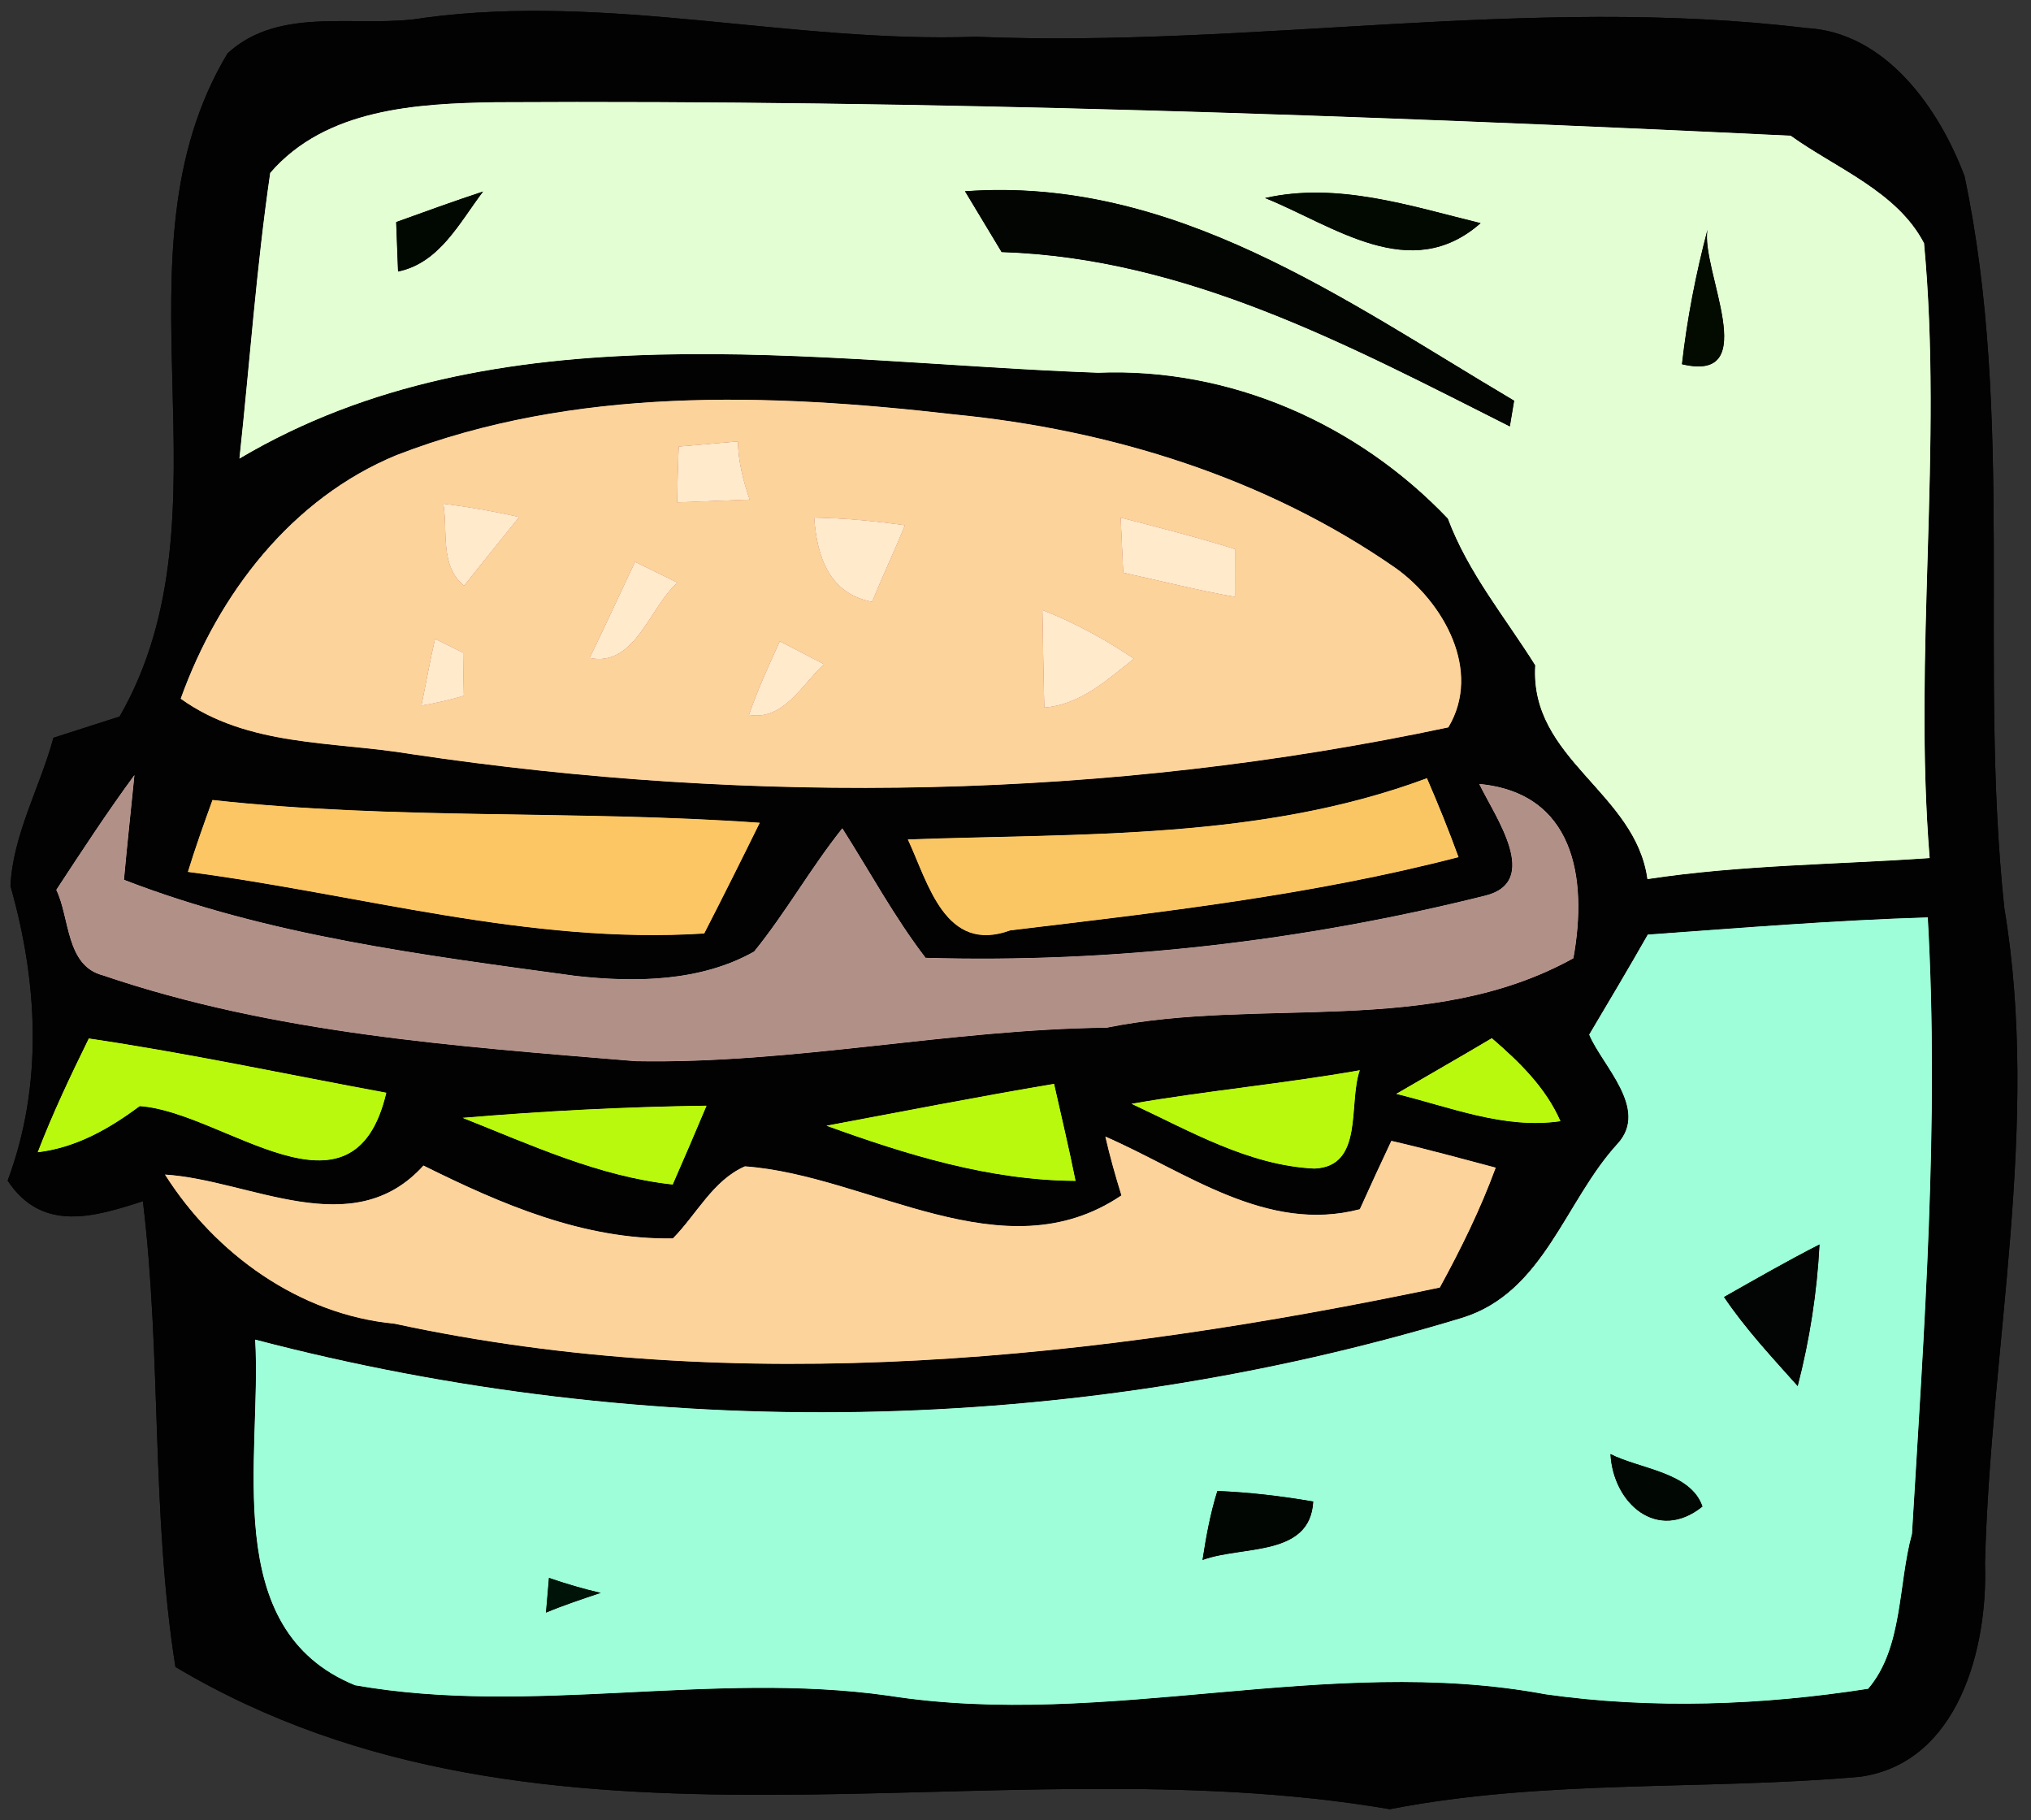 <?xml version="1.0" encoding="UTF-8" standalone="no"?>
<svg
   height="250pt"
   width="279pt"
   version="1.1"
   viewBox="0 0 279 250"
   id="svg134149"
   sodipodi:docname="FoodAndDrinkIconBurger-remix.svg"
   inkscape:version="1.2.2 (b0a8486, 2022-12-01)"
   xmlns:inkscape="http://www.inkscape.org/namespaces/inkscape"
   xmlns:sodipodi="http://sodipodi.sourceforge.net/DTD/sodipodi-0.dtd"
   xmlns="http://www.w3.org/2000/svg"
   xmlns:svg="http://www.w3.org/2000/svg"
   xmlns:rdf="http://www.w3.org/1999/02/22-rdf-syntax-ns#"
   xmlns:cc="http://creativecommons.org/ns#"
   xmlns:dc="http://purl.org/dc/elements/1.1/">
  <rect x="0" y="0" width="279" height="250" fill="#333333" stroke="none"/>
  <defs
     id="defs134153" />
  <sodipodi:namedview
     id="namedview134151"
     pagecolor="#ffffff"
     bordercolor="#000000"
     borderopacity="0.25"
     inkscape:showpageshadow="2"
     inkscape:pageopacity="0.0"
     inkscape:pagecheckerboard="0"
     inkscape:deskcolor="#d1d1d1"
     inkscape:document-units="pt"
     showgrid="false"
     inkscape:zoom="1.3249068"
     inkscape:cx="170.95541"
     inkscape:cy="172.46496"
     inkscape:window-width="1652"
     inkscape:window-height="1099"
     inkscape:window-x="0"
     inkscape:window-y="25"
     inkscape:window-maximized="0"
     inkscape:current-layer="svg134149" />
  <g
     id="g137285">
    <path
       fill="#010201"
       d="m58.34 2.44c25.28-3.39 50.37 3.49 75.7 2.61 38.05 1.55 76.09-5.78 114.06-1.2 10.89 0.55 18.24 10.96 21.77 20.35 6.96 33.06 1.92 67.11 5.46 100.5 4.99 29.9-1.88 60.06-2.65 90.04 0.41 11.58-3.62 27.38-17.12 29.3-21.46 1.9-43.32 0.31-64.64 4.46-55.1-9.44-116.04 10.69-166.82-19.54-3.35-21.16-1.89-42.71-4.47-63.97-6.59 2.13-13.83 4.38-18.58-2.83 4.9-13.09 4.17-27.21 0.39-40.46 0.32-7.04 4.06-13.56 5.9-20.36 3.03-0.97 6.06-1.95 9.09-2.92 16.24-28.3-1.83-63.35 14.83-91.09 7.33-6.74 18.17-3.33 27.08-4.89m-21.22 21.31c-1.9 13.01-2.82 26.16-4.23 39.24 35.36-20.96 78.89-13.19 117.95-11.79 18.14-0.74 35.67 7.01 48.06 20.03 2.78 7.44 7.86 13.55 12 20.15-0.81 12.92 13.77 17.4 15.41 29.37 12.83-1.95 25.83-1.99 38.77-2.89-2.27-28.12 1.85-56.38-0.77-84.45-3.69-7.1-12.07-10.28-18.33-14.77-59.11-2.83-118.56-4.93-177.88-4.6-10.81 0.18-23.34 0.85-30.98 9.71m17.37 38.75c-14.45 5.95-24.5 19.08-29.67 33.47 9.22 6.63 20.9 5.83 31.58 7.6 47.24 7.06 95.82 6.27 142.56-3.66 4.67-7.79-0.67-17.14-7.14-21.82-17.81-12.43-39.22-19.07-60.72-21.17-25.52-2.94-52.25-3.84-76.61 5.58m-46.76 59.73c1.87 3.82 1.29 10.43 6.4 11.74 23.54 8.02 48.59 9.75 73.2 11.79 21.67 0.4 43.01-4.35 64.68-4.6 21.21-4.28 44.46 1.37 64.13-9.54 2.03-11.23 0-22.73-12.94-23.94 2.15 4.47 8.62 13.45 0.77 15.35-25.02 6.25-51.08 9.27-76.82 8.53-4.29-5.6-7.66-11.85-11.44-17.79-4.34 5.43-7.74 11.53-12.12 16.93-7.37 4.15-16.34 4.25-24.53 3.34-20.94-2.87-42.19-5.51-62.03-13.2 0.44-4.8 0.96-9.59 1.44-14.39-3.77 5.13-7.25 10.46-10.74 15.78m116.98-6.93c2.81 6.03 5.12 15.76 14.08 12.49 20.63-2.47 41.42-4.82 61.57-10.06-1.33-3.66-2.79-7.27-4.34-10.84-22.77 8.49-47.42 7.55-71.31 8.41m-95.52-5.42c-1.19 3.28-2.36 6.55-3.38 9.88 23.64 3.08 46.84 10 70.93 8.46 2.59-5.05 5.13-10.12 7.63-15.21-25.03-1.78-50.2-0.37-75.18-3.13m197.17 18.49c-2.62 4.61-5.34 9.17-8.05 13.74 1.77 4.27 8.28 10.19 3.9 14.98-7.26 7.9-10.09 20.46-21.39 23.93-53.63 16.26-111.55 17.19-165.77 2.98 0.96 15.92-5.13 39.8 13.73 47.48 24.21 4.25 48.92-2 73.25 1.43 30.05 4.72 60.29-5.79 90.28-0.19 14.65 2.08 29.76 1.51 44.32-0.76 4.81-5.63 4.1-14.34 6.02-21.28 1.68-28.11 3.77-56.49 2.17-84.67-12.84 0.39-25.65 1.44-38.46 2.36m-214.16 14.27c-2.52 5.13-4.97 10.29-7.02 15.63 5.3-0.64 9.83-3.23 14.01-6.34 11.56 0.79 29.33 17.5 33.88-1.84-13.62-2.51-27.17-5.43-40.87-7.45m179.6 7.61c7.38 1.8 14.84 4.89 22.56 3.75-2.01-4.62-5.67-8.16-9.43-11.4-4.35 2.59-8.76 5.09-13.13 7.65m-36.37 1.36c8.02 3.73 16.12 8.48 25.13 8.9 6.87-0.28 4.62-8.93 6.24-13.51-10.41 1.84-20.95 2.8-31.37 4.61m-41.91 3.01c11.01 3.99 22.41 7.52 34.23 7.58-0.89-4.46-1.96-8.9-2.95-13.33-10.45 1.76-20.86 3.8-31.28 5.75m-49.98-1.08c9.39 3.72 18.71 8.06 28.87 9.16 1.58-3.6 3.13-7.21 4.65-10.83-11.19 0.15-22.36 0.73-33.52 1.67m88.3 2.57c0.62 2.72 1.38 5.41 2.21 8.08-16.23 10.96-34.61-2.76-51.72-3.99-4.39 1.91-6.65 6.62-9.9 9.9-12.23 0.19-23.53-4.68-34.26-10.01-9.75 10.79-23.75 1.98-35.51 1.24 6.91 10.91 18.47 19.25 31.54 20.49 47.34 10.21 96.62 4.89 143.59-4.97 2.91-5.32 5.59-10.77 7.68-16.47-4.78-1.27-9.53-2.57-14.34-3.68-1.47 3.12-2.92 6.25-4.33 9.39-12.83 3.36-23.85-5.14-34.96-9.98z"
       id="path134033" />
    <path
       fill="#e3fed3"
       d="m37.12 23.75c7.64-8.86 20.17-9.53 30.98-9.71 59.32-0.33 118.77 1.77 177.88 4.6 6.26 4.49 14.64 7.67 18.33 14.77 2.62 28.07-1.5 56.33 0.77 84.45-12.94 0.9-25.94 0.94-38.77 2.89-1.64-11.97-16.22-16.45-15.41-29.37-4.14-6.6-9.22-12.71-12-20.15-12.39-13.02-29.92-20.77-48.06-20.03-39.06-1.4-82.59-9.17-117.95 11.79 1.41-13.08 2.33-26.23 4.23-39.24m17.3 6.75c0.06 1.7 0.2 5.1 0.26 6.8 5.72-1.19 8.42-6.7 11.69-11-4.01 1.33-7.98 2.76-11.95 4.2m78.14-4.23c1.68 2.78 3.36 5.56 5.03 8.35 25.4 0.82 47.75 12.83 69.82 23.95 0.15-0.88 0.44-2.65 0.59-3.53-23.32-13.81-46.71-30.86-75.44-28.77m41.21 0.93c9.48 3.82 20 11.94 29.63 3.45-9.65-2.36-19.66-5.7-29.63-3.45m57.28 22.83c11.22 2.67 2.55-13 3.51-18.5-1.6 6.07-2.81 12.26-3.51 18.5z"
       id="path134035" />
    <path
       fill="#010801"
       d="m54.42 30.5c3.97-1.44 7.94-2.87 11.95-4.2-3.27 4.3-5.97 9.81-11.69 11-0.06-1.7-0.2-5.1-0.26-6.8z"
       id="path134037" />
    <path
       fill="#020501"
       d="m132.56 26.27c28.73-2.09 52.12 14.96 75.44 28.77-0.15 0.88-0.44 2.65-0.59 3.53-22.07-11.12-44.42-23.13-69.82-23.95-1.67-2.79-3.35-5.57-5.03-8.35z"
       id="path134039" />
    <path
       fill="#020901"
       d="m173.77 27.2c9.97-2.25 19.98 1.09 29.63 3.45-9.63 8.49-20.15 0.37-29.63-3.45z"
       id="path134041" />
    <path
       fill="#030b01"
       d="m231.05 50.03c0.7-6.24 1.91-12.43 3.51-18.5-0.96 5.5 7.71 21.17-3.51 18.5z"
       id="path134043" />
    <path
       fill="#fbad9b"
       d="m54.49 62.5c24.36-9.42 51.09-8.52 76.61-5.58 21.5 2.1 42.91 8.74 60.72 21.17 6.47 4.68 11.81 14.03 7.14 21.82-46.74 9.93-95.32 10.72-142.56 3.66-10.68-1.77-22.36-0.97-31.58-7.6 5.17-14.39 15.22-27.52 29.67-33.47m38.74-1.17c-0.1 2.56-0.18 5.12-0.22 7.68 3.33-0.11 6.64-0.26 9.98-0.39-0.89-2.6-1.58-5.25-1.61-8-2.72 0.24-5.43 0.47-8.15 0.71m-32.34 7.85c0.66 3.8-0.53 8.52 2.86 11.28 2.51-3.16 5.05-6.31 7.59-9.45-3.45-0.78-6.93-1.39-10.45-1.83m50.95 1.91c0.37 5.46 2.12 10.48 7.97 11.58 1.43-3.54 3.07-7 4.52-10.53-4.14-0.58-8.31-0.98-12.49-1.05m42.1 0c0.11 2.52 0.23 5.05 0.35 7.58 5.12 1.11 10.2 2.42 15.36 3.32 0-1.65 0.01-4.93 0.01-6.58-5.19-1.62-10.46-2.97-15.72-4.32m-66.71 6.07c-2.09 4.41-4.11 8.84-6.24 13.22 6.32 1.33 8.33-7.22 12.11-10.34-1.47-0.72-4.41-2.16-5.87-2.88m55.96 6.62c0.09 4.47 0.14 8.94 0.26 13.41 4.93-0.37 8.64-3.78 12.33-6.72-3.93-2.65-8.16-4.96-12.59-6.69m-83.43 3.96c-0.71 3.04-1.24 6.12-1.88 9.18 1.97-0.33 3.92-0.78 5.84-1.35-0.02-1.48-0.07-4.44-0.1-5.92-1.29-0.63-2.58-1.27-3.86-1.91m47.36 0.33c-1.51 3.33-3.06 6.66-4.24 10.13 4.81 0.81 7.32-4.24 10.33-6.97-1.52-0.79-4.57-2.37-6.09-3.16z"
       id="path134045" />
    <path
       fill="#c01509"
       d="m93.23 61.33c2.72-0.24 5.43-0.47 8.15-0.71 0.03 2.75 0.72 5.4 1.61 8-3.34 0.13-6.65 0.28-9.98 0.39 0.04-2.56 0.12-5.12 0.22-7.68z"
       id="path134047" />
    <path
       fill="#c11608"
       d="m60.89 69.18c3.52 0.44 7 1.05 10.45 1.83-2.54 3.14-5.08 6.29-7.59 9.45-3.39-2.76-2.2-7.48-2.86-11.28z"
       id="path134049" />
    <path
       fill="#c21506"
       d="m111.84 71.09c4.18 0.07 8.35 0.47 12.49 1.05-1.45 3.53-3.09 6.99-4.52 10.53-5.85-1.1-7.6-6.12-7.97-11.58z"
       id="path134051" />
    <path
       fill="#c31506"
       d="m153.94 71.09c5.26 1.35 10.53 2.7 15.72 4.32 0 1.65-0.01 4.93-0.01 6.58-5.16-0.9-10.24-2.21-15.36-3.32-0.12-2.53-0.24-5.06-0.35-7.58z"
       id="path134053" />
    <path
       fill="#c0180a"
       d="m87.23 77.16c1.46 0.72 4.4 2.16 5.87 2.88-3.78 3.12-5.79 11.67-12.11 10.34 2.13-4.38 4.15-8.81 6.24-13.22z"
       id="path134055" />
    <path
       fill="#c31406"
       d="m143.19 83.78c4.43 1.73 8.66 4.04 12.59 6.69-3.69 2.94-7.4 6.35-12.33 6.72-0.12-4.47-0.17-8.94-0.26-13.41z"
       id="path134057" />
    <path
       fill="#bf160e"
       d="m59.76 87.74c1.28 0.64 2.57 1.28 3.86 1.91 0.03 1.48 0.08 4.44 0.1 5.92-1.92 0.57-3.87 1.02-5.84 1.35 0.64-3.06 1.17-6.14 1.88-9.18z"
       id="path134059" />
    <path
       fill="#bf1809"
       d="m107.12 88.07c1.52 0.79 4.57 2.37 6.09 3.16-3.01 2.73-5.52 7.78-10.33 6.97 1.18-3.47 2.73-6.8 4.24-10.13z"
       id="path134061" />
    <path
       fill="#fbd0dd"
       d="m7.73 122.23c3.49-5.32 6.97-10.65 10.74-15.78-0.48 4.8-1 9.59-1.44 14.39 19.84 7.69 41.09 10.33 62.03 13.2 8.19 0.91 17.16 0.81 24.53-3.34 4.38-5.4 7.78-11.5 12.12-16.93 3.78 5.94 7.15 12.19 11.44 17.79 25.74 0.74 51.8-2.28 76.82-8.53 7.85-1.9 1.38-10.88-0.77-15.35 12.94 1.21 14.97 12.71 12.94 23.94-19.67 10.91-42.92 5.26-64.13 9.54-21.67 0.25-43.01 5-64.68 4.6-24.61-2.04-49.66-3.77-73.2-11.79-5.11-1.31-4.53-7.92-6.4-11.74z"
       id="path134063" />
    <path
       fill="#fac664"
       d="m124.71 115.3c23.89-0.86 48.54 0.08 71.31-8.41 1.55 3.57 3.01 7.18 4.34 10.84-20.15 5.24-40.94 7.59-61.57 10.06-8.96 3.27-11.27-6.46-14.08-12.49z"
       id="path134065" />
    <path
       fill="#fbc663"
       d="m29.19 109.88c24.98 2.76 50.15 1.35 75.18 3.13-2.5 5.09-5.04 10.16-7.63 15.21-24.09 1.54-47.29-5.38-70.93-8.46 1.02-3.33 2.19-6.6 3.38-9.88z"
       id="path134067" />
    <path
       fill="#9dfed9"
       d="m226.36 128.37c12.81-0.92 25.62-1.97 38.46-2.36 1.6 28.18-0.49 56.56-2.17 84.67-1.92 6.94-1.21 15.65-6.02 21.28-14.56 2.27-29.67 2.84-44.32 0.76-29.99-5.6-60.23 4.91-90.28 0.19-24.33-3.43-49.04 2.82-73.25-1.43-18.86-7.68-12.77-31.56-13.73-47.48 54.22 14.21 112.14 13.28 165.77-2.98 11.3-3.47 14.13-16.03 21.39-23.93 4.38-4.79-2.13-10.71-3.9-14.98 2.71-4.57 5.43-9.13 8.05-13.74m10.47 49.78c2.96 4.4 6.6 8.28 10.12 12.23 1.65-6.36 2.66-12.89 3-19.45-4.45 2.27-8.78 4.76-13.12 7.22m-15.6 21.57c0.36 6.79 6.45 12.18 12.64 7.21-1.61-4.73-8.54-5.13-12.64-7.21m-54 5.07c-0.97 3.08-1.55 6.28-2.04 9.48 5.47-2.01 14.79-0.37 15.21-8.03-4.35-0.75-8.75-1.27-13.17-1.45m-91.82 11.94c-0.13 1.59-0.27 3.17-0.41 4.77 2.47-1.03 5-1.87 7.53-2.71-2.41-0.55-4.78-1.26-7.12-2.06z"
       id="path134069" />
    <path
       fill="#f1fb09"
       d="m12.2 142.64c13.7 2.02 27.25 4.94 40.87 7.45-4.55 19.34-22.32 2.63-33.88 1.84-4.18 3.11-8.71 5.7-14.01 6.34 2.05-5.34 4.5-10.5 7.02-15.63z"
       id="path134071" />
    <path
       fill="#f0f812"
       d="m191.8 150.25c4.37-2.56 8.78-5.06 13.13-7.65 3.76 3.24 7.42 6.78 9.43 11.4-7.72 1.14-15.18-1.95-22.56-3.75z"
       id="path134073" />
    <path
       fill="#f2fa0c"
       d="m155.43 151.61c10.42-1.81 20.96-2.77 31.37-4.61-1.62 4.58 0.63 13.23-6.24 13.51-9.01-0.42-17.11-5.17-25.13-8.9z"
       id="path134075" />
    <path
       fill="#f1fa0d"
       d="m113.52 154.62c10.42-1.95 20.83-3.99 31.28-5.75 0.99 4.43 2.06 8.87 2.95 13.33-11.82-0.06-23.22-3.59-34.23-7.58z"
       id="path134077" />
    <path
       fill="#f1f80f"
       d="m63.54 153.54c11.16-0.94 22.33-1.52 33.52-1.67-1.52 3.62-3.07 7.23-4.65 10.83-10.16-1.1-19.48-5.44-28.87-9.16z"
       id="path134079" />
    <path
       fill="#fbad9b"
       d="m151.84 156.11c11.11 4.84 22.13 13.34 34.96 9.98 1.41-3.14 2.86-6.27 4.33-9.39 4.81 1.11 9.56 2.41 14.34 3.68-2.09 5.7-4.77 11.15-7.68 16.47-46.97 9.86-96.25 15.18-143.59 4.97-13.07-1.24-24.63-9.58-31.54-20.49 11.76 0.74 25.76 9.55 35.51-1.24 10.73 5.33 22.03 10.2 34.26 10.01 3.25-3.28 5.51-7.99 9.9-9.9 17.11 1.23 35.49 14.95 51.72 3.99-0.83-2.67-1.59-5.36-2.21-8.08z"
       id="path134081" />
    <path
       fill="#020503"
       d="m236.83 178.15c4.34-2.46 8.67-4.95 13.12-7.22-0.34 6.56-1.35 13.09-3 19.45-3.52-3.95-7.16-7.83-10.12-12.23z"
       id="path134083" />
    <path
       fill="#010803"
       d="m221.23 199.72c4.1 2.08 11.03 2.48 12.64 7.21-6.19 4.97-12.28-0.42-12.64-7.21z"
       id="path134085" />
    <path
       fill="#010602"
       d="m167.23 204.79c4.42 0.18 8.82 0.7 13.17 1.45-0.42 7.66-9.74 6.02-15.21 8.03 0.49-3.2 1.07-6.4 2.04-9.48z"
       id="path134087" />
    <path
       fill="#001309"
       d="m75.41 216.73c2.34 0.8 4.71 1.51 7.12 2.06-2.53 0.84-5.06 1.68-7.53 2.71 0.14-1.6 0.28-3.18 0.41-4.77z"
       id="path134089" />
    <path
       d="m58.34 2.44c25.28-3.39 50.37 3.49 75.7 2.61 38.05 1.55 76.09-5.78 114.06-1.2 10.89 0.55 18.24 10.96 21.77 20.35 6.96 33.06 1.92 67.11 5.46 100.5 4.99 29.9-1.88 60.06-2.65 90.04 0.41 11.58-3.62 27.38-17.12 29.3-21.46 1.9-43.32 0.31-64.64 4.46-55.1-9.44-116.04 10.69-166.82-19.54-3.35-21.16-1.89-42.71-4.47-63.97-6.59 2.13-13.83 4.38-18.58-2.83 4.9-13.09 4.17-27.21 0.39-40.46 0.32-7.04 4.06-13.56 5.9-20.36 3.03-0.97 6.06-1.95 9.09-2.92 16.24-28.3-1.83-63.35 14.83-91.09 7.33-6.74 18.17-3.33 27.08-4.89m-21.22 21.31c-1.9 13.01-2.82 26.16-4.23 39.24 35.36-20.96 78.89-13.19 117.95-11.79 18.14-0.74 35.67 7.01 48.06 20.03 2.78 7.44 7.86 13.55 12 20.15-0.81 12.92 13.77 17.4 15.41 29.37 12.83-1.95 25.83-1.99 38.77-2.89-2.27-28.12 1.85-56.38-0.77-84.45-3.69-7.1-12.07-10.28-18.33-14.77-59.11-2.83-118.56-4.93-177.88-4.6-10.81 0.18-23.34 0.85-30.98 9.71m17.37 38.75c-14.45 5.95-24.5 19.08-29.67 33.47 9.22 6.63 20.9 5.83 31.58 7.6 47.24 7.06 95.82 6.27 142.56-3.66 4.67-7.79-0.67-17.14-7.14-21.82-17.81-12.43-39.22-19.07-60.72-21.17-25.52-2.94-52.25-3.84-76.61 5.58m-46.76 59.73c1.87 3.82 1.29 10.43 6.4 11.74 23.54 8.02 48.59 9.75 73.2 11.79 21.67 0.4 43.01-4.35 64.68-4.6 21.21-4.28 44.46 1.37 64.13-9.54 2.03-11.23 0-22.73-12.94-23.94 2.15 4.47 8.62 13.45 0.77 15.35-25.02 6.25-51.08 9.27-76.82 8.53-4.29-5.6-7.66-11.85-11.44-17.79-4.34 5.43-7.74 11.53-12.12 16.93-7.37 4.15-16.34 4.25-24.53 3.34-20.94-2.87-42.19-5.51-62.03-13.2 0.44-4.8 0.96-9.59 1.44-14.39-3.77 5.13-7.25 10.46-10.74 15.78m116.98-6.93c2.81 6.03 5.12 15.76 14.08 12.49 20.63-2.47 41.42-4.82 61.57-10.06-1.33-3.66-2.79-7.27-4.34-10.84-22.77 8.49-47.42 7.55-71.31 8.41m-95.52-5.42c-1.19 3.28-2.36 6.55-3.38 9.88 23.64 3.08 46.84 10 70.93 8.46 2.59-5.05 5.13-10.12 7.63-15.21-25.03-1.78-50.2-0.37-75.18-3.13m197.17 18.49c-2.62 4.61-5.34 9.17-8.05 13.74 1.77 4.27 8.28 10.19 3.9 14.98-7.26 7.9-10.09 20.46-21.39 23.93-53.63 16.26-111.55 17.19-165.77 2.98 0.96 15.92-5.13 39.8 13.73 47.48 24.21 4.25 48.92-2 73.25 1.43 30.05 4.72 60.29-5.79 90.28-0.19 14.65 2.08 29.76 1.51 44.32-0.76 4.81-5.63 4.1-14.34 6.02-21.28 1.68-28.11 3.77-56.49 2.17-84.67-12.84 0.39-25.65 1.44-38.46 2.36m-214.16 14.27c-2.52 5.13-4.97 10.29-7.02 15.63 5.3-0.64 9.83-3.23 14.01-6.34 11.56 0.79 29.33 17.5 33.88-1.84-13.62-2.51-27.17-5.43-40.87-7.45m179.6 7.61c7.38 1.8 14.84 4.89 22.56 3.75-2.01-4.62-5.67-8.16-9.43-11.4-4.35 2.59-8.76 5.09-13.13 7.65m-36.37 1.36c8.02 3.73 16.12 8.48 25.13 8.9 6.87-0.28 4.62-8.93 6.24-13.51-10.41 1.84-20.95 2.8-31.37 4.61m-41.91 3.01c11.01 3.99 22.41 7.52 34.23 7.58-0.89-4.46-1.96-8.9-2.95-13.33-10.45 1.76-20.86 3.8-31.28 5.75m-49.98-1.08c9.39 3.72 18.71 8.06 28.87 9.16 1.58-3.6 3.13-7.21 4.65-10.83-11.19 0.15-22.36 0.73-33.52 1.67m88.3 2.57c0.62 2.72 1.38 5.41 2.21 8.08-16.23 10.96-34.61-2.76-51.72-3.99-4.39 1.91-6.65 6.62-9.9 9.9-12.23 0.19-23.53-4.68-34.26-10.01-9.75 10.79-23.75 1.98-35.51 1.24 6.91 10.91 18.47 19.25 31.54 20.49 47.34 10.21 96.62 4.89 143.59-4.97 2.91-5.32 5.59-10.77 7.68-16.47-4.78-1.27-9.53-2.57-14.34-3.68-1.47 3.12-2.92 6.25-4.33 9.39-12.83 3.36-23.85-5.14-34.96-9.98z"
       fill="#010201"
       id="path134091" />
    <path
       d="m37.12 23.75c7.64-8.86 20.17-9.53 30.98-9.71 59.32-0.33 118.77 1.77 177.88 4.6 6.26 4.49 14.64 7.67 18.33 14.77 2.62 28.07-1.5 56.33 0.77 84.45-12.94 0.9-25.94 0.94-38.77 2.89-1.64-11.97-16.22-16.45-15.41-29.37-4.14-6.6-9.22-12.71-12-20.15-12.39-13.02-29.92-20.77-48.06-20.03-39.06-1.4-82.59-9.17-117.95 11.79 1.41-13.08 2.33-26.23 4.23-39.24m17.3 6.75c0.06 1.7 0.2 5.1 0.26 6.8 5.72-1.19 8.42-6.7 11.69-11-4.01 1.33-7.98 2.76-11.95 4.2m78.14-4.23c1.68 2.78 3.36 5.56 5.03 8.35 25.4 0.82 47.75 12.83 69.82 23.95 0.15-0.88 0.44-2.65 0.59-3.53-23.32-13.81-46.71-30.86-75.44-28.77m41.21 0.93c9.48 3.82 20 11.94 29.63 3.45-9.65-2.36-19.66-5.7-29.63-3.45m57.28 22.83c11.22 2.67 2.55-13 3.51-18.5-1.6 6.07-2.81 12.26-3.51 18.5z"
       fill="#e3fed3"
       id="path134093" />
    <path
       d="m54.42 30.5c3.97-1.44 7.94-2.87 11.95-4.2-3.27 4.3-5.97 9.81-11.69 11-0.06-1.7-0.2-5.1-0.26-6.8z"
       fill="#010801"
       id="path134095" />
    <path
       d="m132.56 26.27c28.73-2.09 52.12 14.96 75.44 28.77-0.15 0.88-0.44 2.65-0.59 3.53-22.07-11.12-44.42-23.13-69.82-23.95-1.67-2.79-3.35-5.57-5.03-8.35z"
       fill="#020501"
       id="path134097" />
    <path
       d="m173.77 27.2c9.97-2.25 19.98 1.09 29.63 3.45-9.63 8.49-20.15 0.37-29.63-3.45z"
       fill="#020901"
       id="path134099" />
    <path
       d="m231.05 50.03c0.7-6.24 1.91-12.43 3.51-18.5-0.96 5.5 7.71 21.17-3.51 18.5z"
       fill="#030b01"
       id="path134101" />
    <path
       d="m54.49 62.5c24.36-9.42 51.09-8.52 76.61-5.58 21.5 2.1 42.91 8.74 60.72 21.17 6.47 4.68 11.81 14.03 7.14 21.82-46.74 9.93-95.32 10.72-142.56 3.66-10.68-1.77-22.36-0.97-31.58-7.6 5.17-14.39 15.22-27.52 29.67-33.47m38.74-1.17c-0.1 2.56-0.18 5.12-0.22 7.68 3.33-0.11 6.64-0.26 9.98-0.39-0.89-2.6-1.58-5.25-1.61-8-2.72 0.24-5.43 0.47-8.15 0.71m-32.34 7.85c0.66 3.8-0.53 8.52 2.86 11.28 2.51-3.16 5.05-6.31 7.59-9.45-3.45-0.78-6.93-1.39-10.45-1.83m50.95 1.91c0.37 5.46 2.12 10.48 7.97 11.58 1.43-3.54 3.07-7 4.52-10.53-4.14-0.58-8.31-0.98-12.49-1.05m42.1 0c0.11 2.52 0.23 5.05 0.35 7.58 5.12 1.11 10.2 2.42 15.36 3.32 0-1.65 0.01-4.93 0.01-6.58-5.19-1.62-10.46-2.97-15.72-4.32m-66.71 6.07c-2.09 4.41-4.11 8.84-6.24 13.22 6.32 1.33 8.33-7.22 12.11-10.34-1.47-0.72-4.41-2.16-5.87-2.88m55.96 6.62c0.09 4.47 0.14 8.94 0.26 13.41 4.93-0.37 8.64-3.78 12.33-6.72-3.93-2.65-8.16-4.96-12.59-6.69m-83.43 3.96c-0.71 3.04-1.24 6.12-1.88 9.18 1.97-0.33 3.92-0.78 5.84-1.35-0.02-1.48-0.07-4.44-0.1-5.92-1.29-0.63-2.58-1.27-3.86-1.91m47.36 0.33c-1.51 3.33-3.06 6.66-4.24 10.13 4.81 0.81 7.32-4.24 10.33-6.97-1.52-0.79-4.57-2.37-6.09-3.16z"
       fill="#fbad9b"
       id="path134103"
       style="fill:#fbd39b;fill-opacity:1" />
    <path
       d="m93.23 61.33c2.72-0.24 5.43-0.47 8.15-0.71 0.03 2.75 0.72 5.4 1.61 8-3.34 0.13-6.65 0.28-9.98 0.39 0.04-2.56 0.12-5.12 0.22-7.68z"
       fill="#c01509"
       id="path134105"
       style="fill:#ffeacb;fill-opacity:1" />
    <path
       d="m60.89 69.18c3.52 0.44 7 1.05 10.45 1.83-2.54 3.14-5.08 6.29-7.59 9.45-3.39-2.76-2.2-7.48-2.86-11.28z"
       fill="#c11608"
       id="path134107"
       style="fill:#ffeacb;fill-opacity:1" />
    <path
       d="m111.84 71.09c4.18 0.07 8.35 0.47 12.49 1.05-1.45 3.53-3.09 6.99-4.52 10.53-5.85-1.1-7.6-6.12-7.97-11.58z"
       fill="#c21506"
       id="path134109"
       style="fill:#ffeacb;fill-opacity:1" />
    <path
       d="m153.94 71.09c5.26 1.35 10.53 2.7 15.72 4.32 0 1.65-0.01 4.93-0.01 6.58-5.16-0.9-10.24-2.21-15.36-3.32-0.12-2.53-0.24-5.06-0.35-7.58z"
       fill="#c31506"
       id="path134111"
       style="fill:#ffeacb;fill-opacity:1" />
    <path
       d="m87.23 77.16c1.46 0.72 4.4 2.16 5.87 2.88-3.78 3.12-5.79 11.67-12.11 10.34 2.13-4.38 4.15-8.81 6.24-13.22z"
       fill="#c0180a"
       id="path134113"
       style="fill:#ffeacb;fill-opacity:1" />
    <path
       d="m143.19 83.78c4.43 1.73 8.66 4.04 12.59 6.69-3.69 2.94-7.4 6.35-12.33 6.72-0.12-4.47-0.17-8.94-0.26-13.41z"
       fill="#c31406"
       id="path134115"
       style="fill:#ffeacb;fill-opacity:1" />
    <path
       d="m59.76 87.74c1.28 0.64 2.57 1.28 3.86 1.91 0.03 1.48 0.08 4.44 0.1 5.92-1.92 0.57-3.87 1.02-5.84 1.35 0.64-3.06 1.17-6.14 1.88-9.18z"
       fill="#bf160e"
       id="path134117"
       style="fill:#ffeacb;fill-opacity:1" />
    <path
       d="m107.12 88.07c1.52 0.79 4.57 2.37 6.09 3.16-3.01 2.73-5.52 7.78-10.33 6.97 1.18-3.47 2.73-6.8 4.24-10.13z"
       fill="#bf1809"
       id="path134119"
       style="fill:#ffeacb;fill-opacity:1" />
    <path
       d="m7.73 122.23c3.49-5.32 6.97-10.65 10.74-15.78-0.48 4.8-1 9.59-1.44 14.39 19.84 7.69 41.09 10.33 62.03 13.2 8.19 0.91 17.16 0.81 24.53-3.34 4.38-5.4 7.78-11.5 12.12-16.93 3.78 5.94 7.15 12.19 11.44 17.79 25.74 0.74 51.8-2.28 76.82-8.53 7.85-1.9 1.38-10.88-0.77-15.35 12.94 1.21 14.97 12.71 12.94 23.94-19.67 10.91-42.92 5.26-64.13 9.54-21.67 0.25-43.01 5-64.68 4.6-24.61-2.04-49.66-3.77-73.2-11.79-5.11-1.31-4.53-7.92-6.4-11.74z"
       fill="#fbd0dd"
       id="path134121"
       style="fill:#b19088;fill-opacity:1" />
    <path
       d="m124.71 115.3c23.89-0.86 48.54 0.08 71.31-8.41 1.55 3.57 3.01 7.18 4.34 10.84-20.15 5.24-40.94 7.59-61.57 10.06-8.96 3.27-11.27-6.46-14.08-12.49z"
       fill="#fac664"
       id="path134123" />
    <path
       d="m29.19 109.88c24.98 2.76 50.15 1.35 75.18 3.13-2.5 5.09-5.04 10.16-7.63 15.21-24.09 1.54-47.29-5.38-70.93-8.46 1.02-3.33 2.19-6.6 3.38-9.88z"
       fill="#fbc663"
       id="path134125" />
    <path
       d="m226.36 128.37c12.81-0.92 25.62-1.97 38.46-2.36 1.6 28.18-0.49 56.56-2.17 84.67-1.92 6.94-1.21 15.65-6.02 21.28-14.56 2.27-29.67 2.84-44.32 0.76-29.99-5.6-60.23 4.91-90.28 0.19-24.33-3.43-49.04 2.82-73.25-1.43-18.86-7.68-12.77-31.56-13.73-47.48 54.22 14.21 112.14 13.28 165.77-2.98 11.3-3.47 14.13-16.03 21.39-23.93 4.38-4.79-2.13-10.71-3.9-14.98 2.71-4.57 5.43-9.13 8.05-13.74m10.47 49.78c2.96 4.4 6.6 8.28 10.12 12.23 1.65-6.36 2.66-12.89 3-19.45-4.45 2.27-8.78 4.76-13.12 7.22m-15.6 21.57c0.36 6.79 6.45 12.18 12.64 7.21-1.61-4.73-8.54-5.13-12.64-7.21m-54 5.07c-0.97 3.08-1.55 6.28-2.04 9.48 5.47-2.01 14.79-0.37 15.21-8.03-4.35-0.75-8.75-1.27-13.17-1.45m-91.82 11.94c-0.13 1.59-0.27 3.17-0.41 4.77 2.47-1.03 5-1.87 7.53-2.71-2.41-0.55-4.78-1.26-7.12-2.06z"
       fill="#9dfed9"
       id="path134127" />
    <path
       d="m12.2 142.64c13.7 2.02 27.25 4.94 40.87 7.45-4.55 19.34-22.32 2.63-33.88 1.84-4.18 3.11-8.71 5.7-14.01 6.34 2.05-5.34 4.5-10.5 7.02-15.63z"
       fill="#f1fb09"
       id="path134129"
       style="fill:#b8f90d;fill-opacity:1" />
    <path
       d="m191.8 150.25c4.37-2.56 8.78-5.06 13.13-7.65 3.76 3.24 7.42 6.78 9.43 11.4-7.72 1.14-15.18-1.95-22.56-3.75z"
       fill="#f0f812"
       id="path134131"
       style="fill:#b8f90d;fill-opacity:1" />
    <path
       d="m155.43 151.61c10.42-1.81 20.96-2.77 31.37-4.61-1.62 4.58 0.63 13.23-6.24 13.51-9.01-0.42-17.11-5.17-25.13-8.9z"
       fill="#f2fa0c"
       id="path134133"
       style="fill:#b8f90d;fill-opacity:1" />
    <path
       d="m113.52 154.62c10.42-1.95 20.83-3.99 31.28-5.75 0.99 4.43 2.06 8.87 2.95 13.33-11.82-0.06-23.22-3.59-34.23-7.58z"
       fill="#f1fa0d"
       id="path134135"
       style="fill:#b8f90d;fill-opacity:1" />
    <path
       d="m63.54 153.54c11.16-0.94 22.33-1.52 33.52-1.67-1.52 3.62-3.07 7.23-4.65 10.83-10.16-1.1-19.48-5.44-28.87-9.16z"
       fill="#f1f80f"
       id="path134137"
       style="fill:#b8f90d;fill-opacity:1" />
    <path
       d="m151.84 156.11c11.11 4.84 22.13 13.34 34.96 9.98 1.41-3.14 2.86-6.27 4.33-9.39 4.81 1.11 9.56 2.41 14.34 3.68-2.09 5.7-4.77 11.15-7.68 16.47-46.97 9.86-96.25 15.18-143.59 4.97-13.07-1.24-24.63-9.58-31.54-20.49 11.76 0.74 25.76 9.55 35.51-1.24 10.73 5.33 22.03 10.2 34.26 10.01 3.25-3.28 5.51-7.99 9.9-9.9 17.11 1.23 35.49 14.95 51.72 3.99-0.83-2.67-1.59-5.36-2.21-8.08z"
       fill="#fbad9b"
       id="path134139"
       style="fill:#fbd39b;fill-opacity:1" />
    <path
       d="m236.83 178.15c4.34-2.46 8.67-4.95 13.12-7.22-0.34 6.56-1.35 13.09-3 19.45-3.52-3.95-7.16-7.83-10.12-12.23z"
       fill="#020503"
       id="path134141" />
    <path
       d="m221.23 199.72c4.1 2.08 11.03 2.48 12.64 7.21-6.19 4.97-12.28-0.42-12.64-7.21z"
       fill="#010803"
       id="path134143" />
    <path
       d="m167.23 204.79c4.42 0.18 8.82 0.7 13.17 1.45-0.42 7.66-9.74 6.02-15.21 8.03 0.49-3.2 1.07-6.4 2.04-9.48z"
       fill="#010602"
       id="path134145" />
    <path
       d="m75.41 216.73c2.34 0.8 4.71 1.51 7.12 2.06-2.53 0.84-5.06 1.68-7.53 2.71 0.14-1.6 0.28-3.18 0.41-4.77z"
       fill="#001309"
       id="path134147" />
  </g>
</svg>

